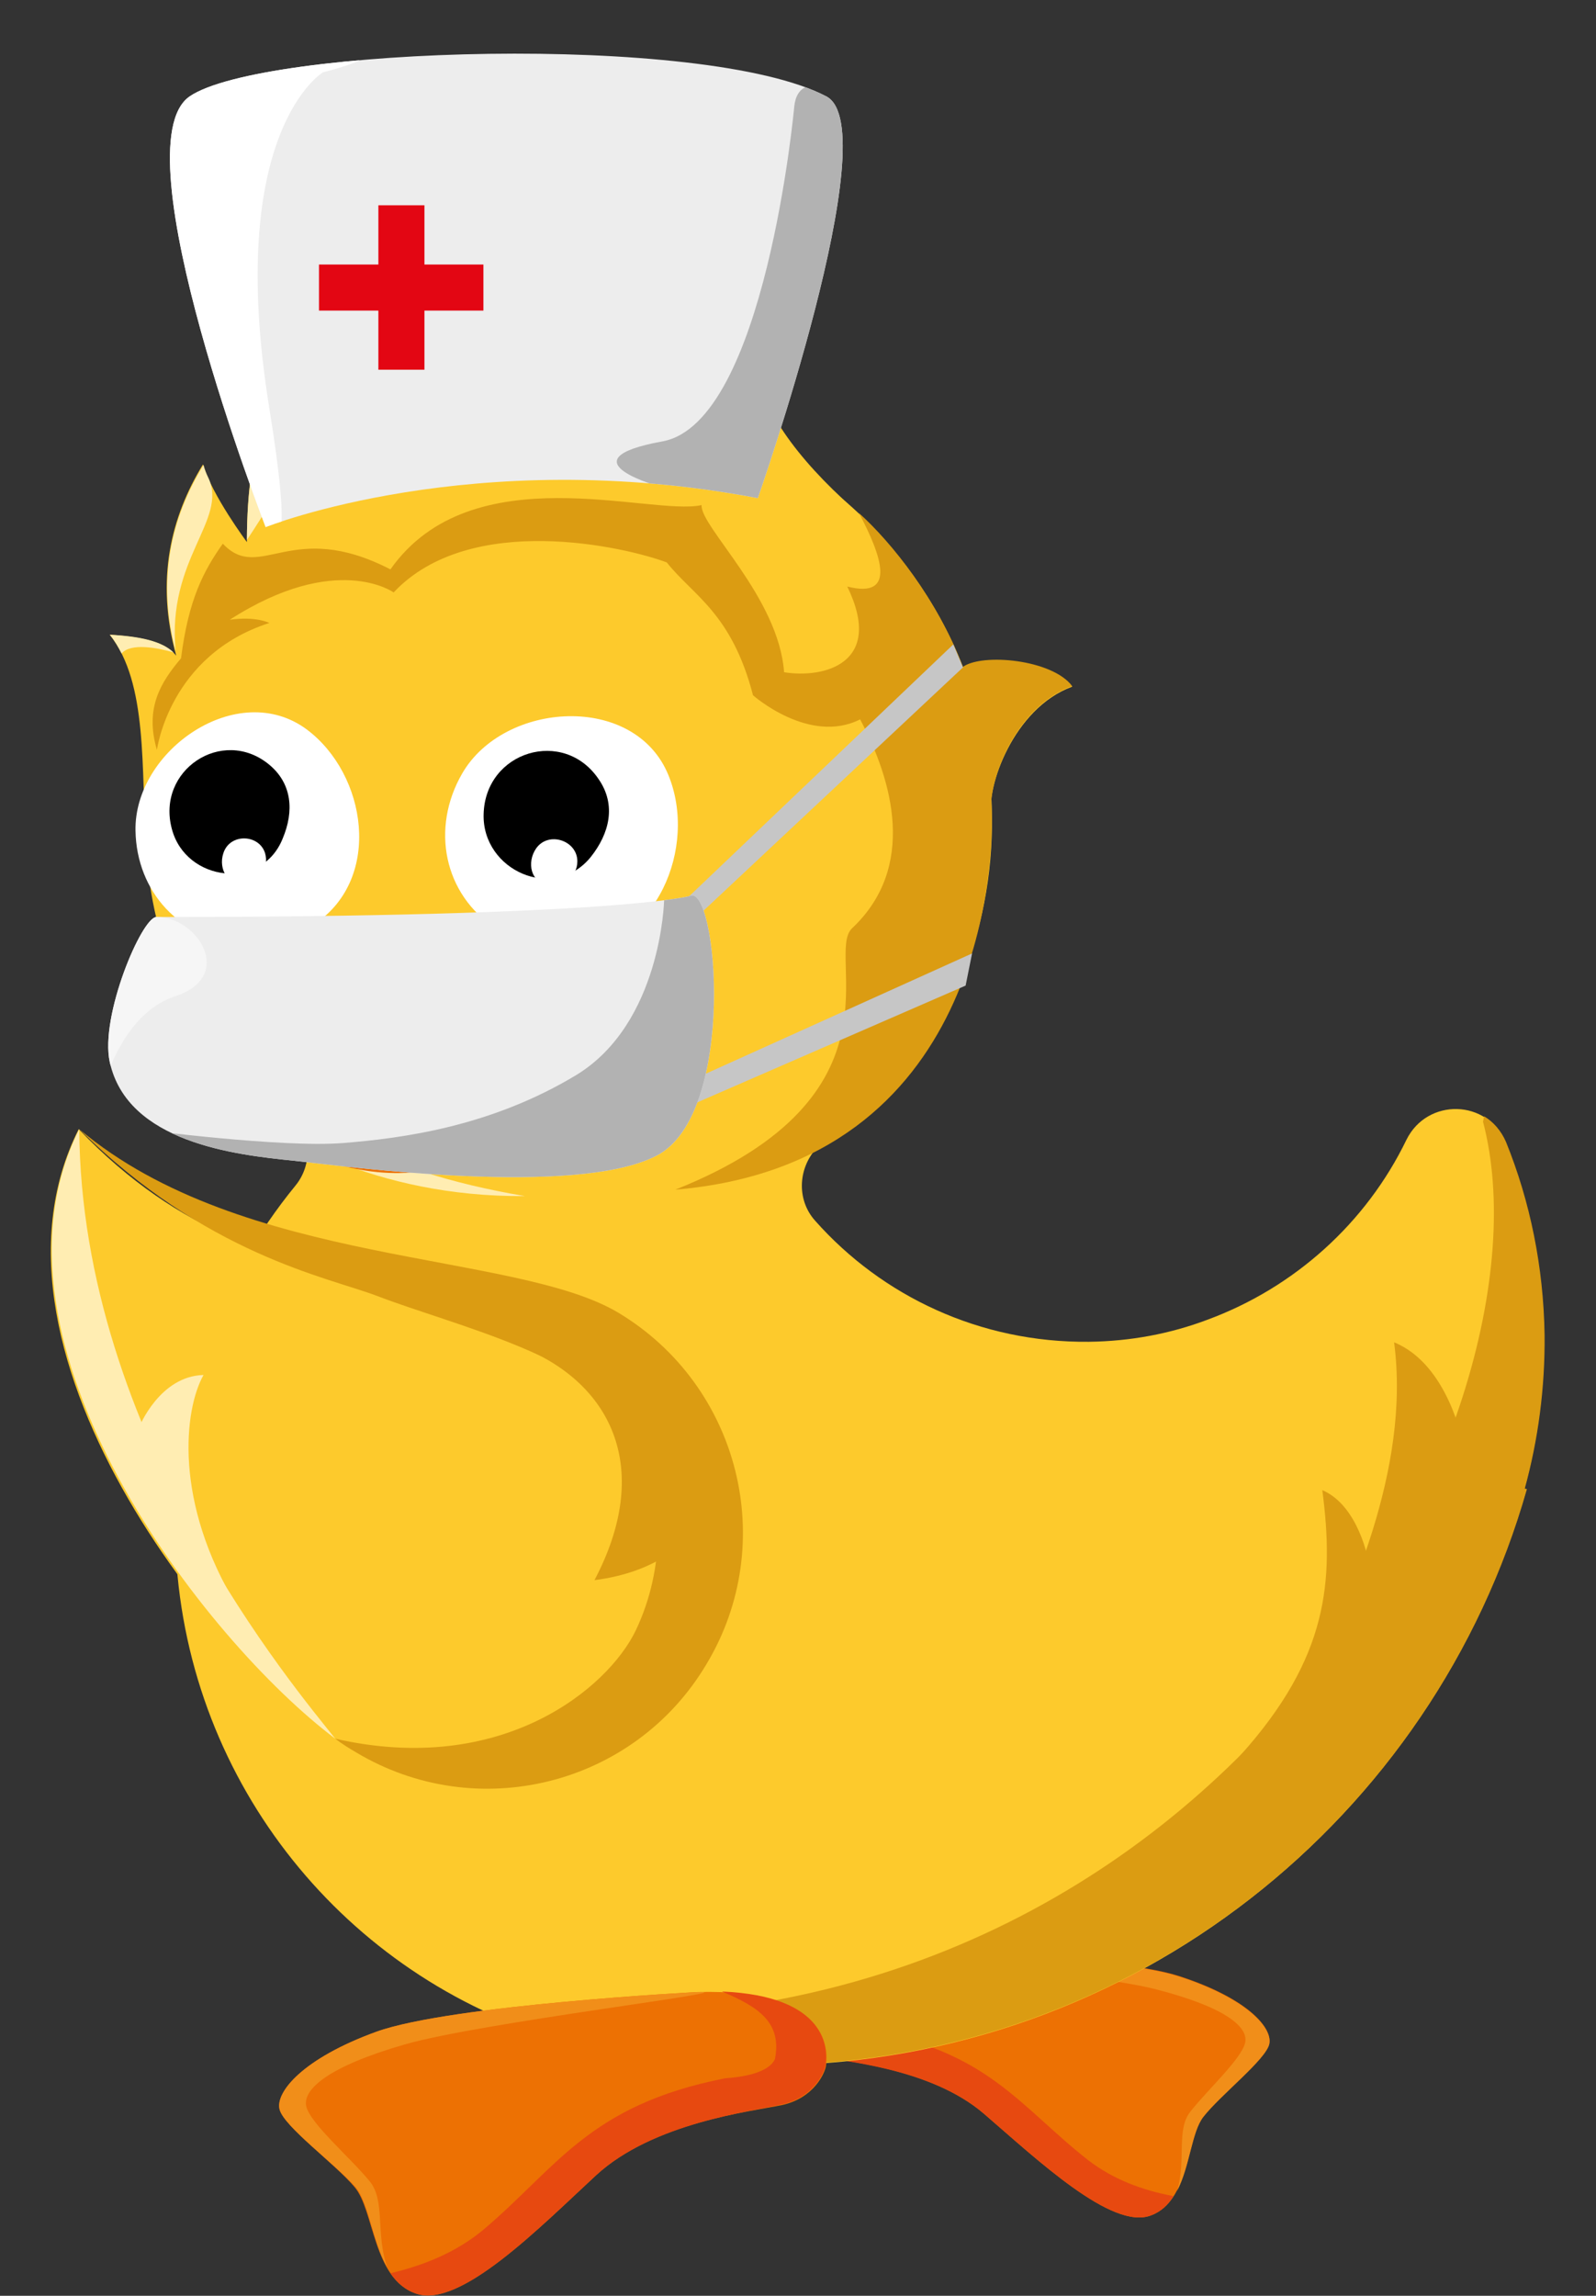 <?xml version="1.0" encoding="UTF-8"?> <svg xmlns="http://www.w3.org/2000/svg" xmlns:xlink="http://www.w3.org/1999/xlink" version="1.1" x="0px" y="0px" viewBox="0 0 298 428.6" style="enable-background:new 0 0 298 428.6;" xml:space="preserve"><rect x="0" y="0" width="298" height="428.6" fill="#333333" stroke="none"/> <style type="text/css"> .st0{fill:#01A8D8;} .st1{fill:#004C7F;} .st2{fill:none;} .st3{fill:#ED7103;} .st4{fill:#F18E19;} .st5{fill:#E74910;} .st6{fill:#FDCA2C;} .st7{fill:#DB9C12;} .st8{fill:#FFEDB2;} .st9{fill:#FFFFFF;} .st10{clip-path:url(#SVGID_2_);fill:#EDEDED;} .st11{clip-path:url(#SVGID_2_);fill:#FFFFFF;} .st12{clip-path:url(#SVGID_2_);fill:#B2B2B2;} .st13{fill:#E30613;} .st14{fill:#C6C6C6;} .st15{clip-path:url(#SVGID_4_);fill:#EDEDED;} .st16{clip-path:url(#SVGID_4_);fill:#B2B2B2;} .st17{clip-path:url(#SVGID_4_);fill:#F6F6F6;} </style> <g id="Слой_2"> </g> <g id="Слой_1"> <g> <g> <g> <g> <g> <g> <g> <g> <g> <path class="st3" d="M144.1,377.5c0.2,1.1,2.2,5.3,7.7,6.3c5.2,0.9,21.9,2.2,31.9,10.8c10,8.6,23.9,21.8,31.2,19 c7.3-2.7,6.6-14.4,9.8-18.5c3.2-4.1,11.7-10.7,12.3-13.6c0.6-3-4.2-8.5-16.9-12.6c-12.7-4.1-54.5-4.8-54.6-4.8 C143.4,364.3,143.5,374.5,144.1,377.5z"></path> </g> <path class="st4" d="M215.5,371.3c13,3.3,17.6,7,17,10c-0.6,3-7.1,8.9-10.3,13c-2.6,3.4-0.7,8.9-2.4,14.7 c2.4-4.6,2.7-11,4.9-13.8c3.2-4.1,11.7-10.7,12.3-13.6c0.6-3-4.2-8.5-16.9-12.6c-12.7-4.1-54.5-4.8-54.6-4.8 C156.3,364.2,202.5,368.1,215.5,371.3z"></path> <g> <path class="st5" d="M183.7,394.6c10,8.6,23.9,21.8,31.2,19c1.9-0.7,3.2-2,4.2-3.6c-5.8-1.1-11.2-3.1-15.9-6.7 c-13-10.2-18.8-20.6-42.1-24.4c-2.6-0.1-7.4-0.5-8.6-3c-1.4-6.1,2.4-8.9,8.6-11.7c-17.8,1.4-17.7,10.4-17.1,13.3 c0.2,1.1,2.2,5.3,7.7,6.3C157,384.8,173.7,386,183.7,394.6z"></path> </g> </g> </g> </g> <path class="st6" d="M55.2,221.3c3-3.7,3-9.1-0.1-12.7c-9.6-11.4-15.5-26.1-15.7-42.2c-0.4-26.6,14.8-49.8,37.1-61 c8.7-4.4,18.6-6.9,29-7c24-0.3,45.3,12,57.4,30.8c4.4,6.8,7.6,14.4,9.3,22.6c0.8,4.1,1.3,8.3,1.4,12.7 c0.1,9.4-1.7,18.3-5,26.5c-3.6,8.7-8.9,16.5-15.7,22.9c-3.9,3.8-4.3,10-0.7,14c12.5,14.1,30.8,22.8,51.1,22.6 c7.8-0.1,15.2-1.5,22.1-4.1c16.3-6,29.7-18.1,37.2-33.6c3.9-7.9,15.2-7.6,18.5,0.5c4.5,11.1,7,23.3,7.2,36 c0.1,9.9-1.2,19.6-3.7,28.7l0.4,0.1c-17.4,61.3-73.3,106.5-140.2,107.5c-7,0.1-13.8-0.3-20.5-1.1c-8.1-1-15.9-2.6-23.5-4.9 c0,0,0,0-0.1,0c-39-13.2-67.3-49.9-68-93.5C32.3,261.5,40.8,238.9,55.2,221.3z"></path> <path class="st7" d="M276.9,209.4c0.1-0.3,0.1-0.6,0.2-1c1.7,1,3.2,2.7,4.1,4.8c4.5,11.1,7,23.3,7.2,36 c0.1,9.9-1.2,19.6-3.7,28.7l0.4,0.1c-17.4,61.3-73.3,106.5-140.2,107.5c-7,0.1-13.8-0.3-20.5-1.1c-8.1-1-15.9-2.6-23.5-4.9 c0,0,0,0-0.1,0c-3.5-1.2-6.8-2.5-10.1-4.1C226.4,389.2,291.6,265.1,276.9,209.4z"></path> <path class="st7" d="M273.1,269.3c0,0-2.7-14.6-12.8-18.7c3.2,24.2-9.1,49.1-14.3,60.7C240.8,323,278.3,297.4,273.1,269.3z"></path> <path class="st7" d="M255.5,291.4c0,0-1.8-10.3-8.6-13.2c2.2,17,1.1,31.2-15.2,49.4C225.8,334.2,259,311.3,255.5,291.4z"></path> <g> <g> <g> <g> <path class="st3" d="M154.2,385.8c-0.2,1.2-2.2,5.9-8.2,7.2c-5.7,1.2-24,3.2-34.7,13.1c-10.7,9.9-25.4,24.9-33.6,22.1 c-8.1-2.7-7.8-15.6-11.5-19.9C62.6,404,53,397,52.2,393.8c-0.8-3.2,4.3-9.5,18.1-14.5c13.9-5,59.8-7.4,59.9-7.4 C154.5,371.2,154.8,382.4,154.2,385.8z"></path> </g> <path class="st4" d="M75.5,381.7c-14.2,4.1-19.1,8.4-18.3,11.6c0.8,3.2,8.2,9.5,11.8,13.9c3,3.6,1.1,9.8,3.3,16.1 c-2.8-5-3.4-12-5.9-15C62.6,404,53,397,52.2,393.8c-0.8-3.2,4.3-9.5,18.1-14.5c13.9-5,59.8-7.4,59.9-7.4 C140.3,371.6,89.6,377.6,75.5,381.7z"></path> <g> <path class="st5" d="M111.3,406.1c-10.7,9.9-25.4,24.9-33.6,22.1c-2.1-0.7-3.6-2.1-4.8-3.8c6.3-1.5,12.2-3.9,17.2-8 c13.9-11.7,19.8-23.4,45.3-28.4c2.9-0.2,8.1-0.9,9.3-3.6c1.3-6.8-3-9.7-9.9-12.6c19.6,0.8,19.9,10.7,19.3,13.9 c-0.2,1.2-2.2,5.9-8.2,7.2C140.3,394.2,122,396.3,111.3,406.1z"></path> </g> </g> </g> </g> </g> <g> <path class="st6" d="M168,202.6c-0.4,0.1-0.9,0.2-1.3,0.4c-8.1,2.9-15.5,6.7-22.9,11.1c-2.7,1.6-5.5,3-8.2,4.6c0,0,0,0-0.1,0 c-0.1,0-0.1,0-0.2,0.1c-1.7,0.5-3.4,1.1-5.1,1.5c-1.7,0.4-3.3,0.7-5,1.1c-0.3,0.1-0.5,0.1-0.6,0.1c-0.1,0-0.3,0-0.4,0 c-3.4,0.3-6.7,0.5-10.1,0.7c-5.9,0.2-11.8,0.3-17.6,0.2c-2.4-0.1-4.9-0.2-7.3-0.3c-1.3-0.1-7.4-1.5-8.6-0.9c0,0,0,0,0,0 c-1.3-0.2-2.5-0.4-3.8-0.7c-2.8-0.5-5.5-1.1-8.3-1.9c-2.9-0.8-5.9-1.7-8.7-2.7l-0.3-0.1c-0.7-0.4-2.8-1.3-3-1.4 c-1.7-0.9-3.9-3-5.8-3.8c0,0-0.1-0.1-0.1-0.1c-0.9-0.9-1.8-1.9-2.6-2.9c-0.2-0.2-0.4-0.4-0.6-0.6c-0.4-1-1-2-1.8-2.9 c-11.3-13.4-18.2-30.7-18.5-49.7C26.8,123.2,44.7,95.9,71,82.7c10.3-5.1,21.9-8.1,34.1-8.3c28.3-0.4,53.3,14.1,67.6,36.3 c5.2,8,8.9,17,10.9,26.7c1,4.8,1.6,9.8,1.6,14.9c0.2,11-2,21.6-5.9,31.2C176.5,190.4,172.6,196.9,168,202.6z"></path> <path class="st8" d="M98,223.3c-28.4,0.2-46.9-11.6-54.5-17.2c-2.9-4.2,2.3-11.6,6.6-5.6C56.2,208.9,69.6,218.5,98,223.3z"></path> <path class="st6" d="M200.2,128.2c-4.1-5.4-19.1-6.4-21.1-2.9c-5.4-9.1-14.3-25.1-21.7-32.1c-10.2-9.5-16.6-19.1-16.3-27.3 c0,0-6,4.9-8.7,12.5c-0.5-2.5-16.1-18.4-18.6-21.6c-0.4,5.1-2,13.8-5.6,17.6c0.9-2.2-23.1-17.2-28-34.1 c-13.1,8.8-16.9,32-12.2,41.2c0,0-8.5-7.9-9.6-18.2c-8,11-12.3,18.3-12.3,37.9c0,0-6.5-8.7-8.2-14.5c-6,9.8-8.9,21.6-5,35.7 c-2-2.5-6.2-3.5-12.4-3.9c7.2,9.1,5.8,25.1,6.8,39.7l11-8.4c0,0,8.9-21.4,28.3-25.9c0,0-2.4-1.3-7.4-0.9 c20.9-10.6,40.4,4,40.4,4c10.8-7.8,28.6-9.9,43.6-7.5c0,0-6.6,3.2-9.5,5.3c0,0,12.7,1.9,19.4-0.7c0.3,14.2,3,12.8,5.9,27 c1.3,9-6,27.6-2.5,29.5c3.6-5.2,29.8-23,28.6-28.3C184.1,147.1,189.2,132.2,200.2,128.2z"></path> <g> <g> <path class="st9" d="M106.9,177.6c15.7-0.8,23.4-19.5,17.9-32.9c-6.3-15.4-30.7-13.8-38.5-0.3c-5.9,10.2-3.5,22.6,6.4,29 C97.7,176.6,102.6,177.8,106.9,177.6z"></path> </g> <g> <path d="M111.8,145.5c-6.5-9.7-21.2-5.3-21.5,6.5c-0.3,10.5,13.1,16.5,20,8C113.8,155.6,115.1,150.3,111.8,145.5z"></path> </g> <g> <path class="st9" d="M107.8,160.8c0-3.9-5.4-5.7-7.7-2.4c-1.8,2.6-1,6.5,2.3,6.7C105.1,165.2,107.8,163.8,107.8,160.8z"></path> </g> </g> <g> <g> <path class="st9" d="M58.9,172.4c12.5-8.5,9.6-27.8-1.6-36.2c-12.9-9.6-32.3,3.9-32,18.9c0.2,11.4,8.4,20.4,19.7,20.8 C50.7,176.1,55.4,174.7,58.9,172.4z"></path> </g> <g> <path d="M50.2,142.7c-8.7-7.1-21.1,1.1-18.1,12.1c2.6,9.8,16.8,11.6,20.7,1.7C54.9,151.5,54.6,146.3,50.2,142.7z"></path> </g> <g> <path class="st9" d="M49.5,159.3c-1.1-3.6-6.6-3.8-7.8,0c-1,3,1,6.3,4,5.5C48.3,164.2,50.3,162.1,49.5,159.3z"></path> </g> </g> <path class="st7" d="M33.8,122.9c1.4-11,4.2-16.3,7.8-21.4c7,7.4,12.7-4.8,31.3,4.8c15.2-21.6,48.5-9.9,58.1-12 c-0.3,4,14.4,17.2,15.4,31.2c7.4,1.2,18.8-1.6,11.8-16c9.4,2.4,6.3-5.9,2.2-13.7c6.1,5.5,14.6,16.1,19.4,28.7 c3.6-2.6,16.7-1.4,20.4,3.6c-9.4,3.4-14.5,14.7-15.1,21.3c0,1,0.1,1.9,0.1,2.9c0,0.2,0,0.4,0,0.7c0,7.8-1.2,64.2-59.1,69.1 c43.9-17.5,27.8-43.9,33-48.8c12.1-11.4,7.6-27.5,1.5-39c-9.5,4.8-20-4.5-20-4.5c-4-15.4-11.2-18.6-16.1-24.8 c-7.7-2.9-36.7-9.6-51,5.6c0,0-10.7-7.7-30.6,5.1c4.9-0.7,7.4,0.6,7.4,0.6c-18.7,6-21,23.7-21,23.7 C27,132.2,30,127.4,33.8,122.9z"></path> <path class="st8" d="M133.1,76.6c2.6-6.6,7.9-10.6,7.9-10.6c-0.1,1.5,0.1,3.1,0.5,4.6c-1.3,0.7-2.6,1.6-3.7,2.5 C135.8,74.5,133.1,76.6,133.1,76.6z"></path> <path class="st8" d="M109.5,72.7c2.5-4.2,4-11.1,4.3-15.9c0.2,0.3,3.1,3.6,3.6,4.1C118.1,63.1,116.5,69,109.5,72.7z"></path> <path class="st8" d="M67.2,79.4c-3.3-10.2,0.8-30.8,13-39c8.7,26.8-10.4,23.6-11.9,41.4c0,0,0,0-0.1,0c-0.2-0.4-0.4-0.7-0.6-1 c-0.1-0.3-0.2-0.6-0.3-0.8C67.3,79.7,67.3,79.6,67.2,79.4z"></path> <path class="st8" d="M46.1,100.8c0.1-19.2,4.4-26.5,12.3-37.5c0.1,0.7,0.2,1.5,0.3,2.2C58.6,72.4,59.8,80.4,46.1,100.8z"></path> <path class="st8" d="M32.8,121.6C29.2,108,32.1,96.4,38,86.8c0.2,0.8,0.5,1.6,0.9,2.4C42.6,97.1,31.1,104.3,32.8,121.6z"></path> <path class="st8" d="M22.7,122c-0.6-1.2-1.3-2.4-2.2-3.5c5.7,0.3,9.7,1.2,11.9,3.3C29.3,120.9,24.4,120,22.7,122z"></path> <ellipse transform="matrix(1 -1.414173e-02 1.414173e-02 1 -2.638 0.964)" class="st5" cx="66.8" cy="187" rx="1.9" ry="3.9"></ellipse> <ellipse transform="matrix(1 -1.415687e-02 1.415687e-02 1 -2.642 1.206)" class="st5" cx="83.9" cy="187.2" rx="2.1" ry="4.3"></ellipse> <g> <path class="st3" d="M115,200.9c-4.6,10.4-25.9,17.8-40.4,18.1c-22.3,0.3-41-20.1-40.9-22.6c0.4-7.8,18.4,4.8,40,4.7 c12.2-0.1,23.9-2.6,31.7-3.4c3-0.3,5.5-0.3,7.1,0.1C114.2,198.2,115.7,199.3,115,200.9z"></path> <path class="st5" d="M101.7,209.3c0,0-30.3,13-63.7-7.6C49.7,199.8,80.6,199.6,101.7,209.3z"></path> <path class="st4" d="M98.7,210.3c-11.3,2.2-25.7-4.8-30.6-5.3c-7.5-0.9-14.1,1.3-23,0.4c-9.2-1-19.6-11-13.6-13.3 c4.5-1.7,9.6-0.2,14-2.1c4.6-1.9,8.8-4.7,11.9-8.2c4.1-4.6,8.8-9.7,15.9-10.5c15.6-1.8,15,16.5,25,21.1 c12.9,5.9,18.6-0.5,21.5,1.5C121.4,195,115.1,207.2,98.7,210.3z"></path> <path class="st5" d="M67.9,183.7c0,0.5,0,0.9-0.1,1.3c-0.3,1.2-1.7,1.3-2.2,0.3c-0.2-0.4-0.3-0.8-0.4-1.3 c-0.1-1.7,0.3-3.2,1.1-3.3C67,180.6,67.7,182,67.9,183.7z"></path> <path class="st5" d="M78.3,184.7c-0.1,0.3-0.1,0.6-0.1,0.9c-0.1,1.5,1.7,2.1,2.4,0.9c0.3-0.4,0.5-0.9,0.7-1.4 c0.5-1.9,0.3-3.6-0.5-3.7S78.8,182.8,78.3,184.7z"></path> </g> </g> </g> </g> </g> <g> <defs> <path id="SVGID_1_" d="M141.5,93c0,0,24.2-69,12.8-75C131.5,6,48.8,8.8,35.4,18C22,27.3,49.6,98.4,49.6,98.4S88.4,82.9,141.5,93 z"></path> </defs> <clipPath id="SVGID_2_"> <use xlink:href="#SVGID_1_" style="overflow:visible;"></use> </clipPath> <path class="st10" d="M141.5,93c0,0,24.2-69,12.8-75C131.5,6,48.8,8.8,35.4,18C22,27.3,49.6,98.4,49.6,98.4S88.4,82.9,141.5,93z"></path> <path class="st11" d="M60.3,13.5c0,0-18.4,11-10,62.8c8.4,51.8-8.9,5.4-8.9,5.4S30.9,52.3,30.1,39.9 c-0.7-12.4-9.4-26.2,21.3-29.1C82.2,8,60.3,13.5,60.3,13.5z"></path> <path class="st12" d="M148.3,19.9c0,0-5.4,59-24.6,62.5c-19.2,3.5,0,8.6,0,8.6l18.7,2.5c0,0,19.3-56.6,17.2-68.3 c-0.9-4.9-0.8-6.5-3.3-7.9C151.4,14.8,148.7,16,148.3,19.9z"></path> </g> <g> <rect x="70.6" y="38.3" transform="matrix(-1 -4.493573e-11 4.493573e-11 -1 149.849 107.325)" class="st13" width="8.6" height="30.7"></rect> <rect x="70.6" y="38.3" transform="matrix(4.504225e-11 -1 1 4.504225e-11 21.262 128.587)" class="st13" width="8.6" height="30.7"></rect> </g> <polygon class="st14" points="128.7,167.3 178,120.3 179.8,124.6 130.1,171.2 128.8,201.8 181.5,178 180.3,184 124,208.5 "></polygon> <g> <defs> <path id="SVGID_3_" d="M128.7,167.3c0,0-13.7,3.9-99.5,3.9c-2.7,0-10.6,18.5-8.7,27.1c3.3,15,23.4,17.3,34.4,18.4 c10,1.1,52.5,6.8,67.6-0.9C137.8,208.1,133.9,164.3,128.7,167.3z"></path> </defs> <clipPath id="SVGID_4_"> <use xlink:href="#SVGID_3_" style="overflow:visible;"></use> </clipPath> <path class="st15" d="M128.7,167.3c0,0-13.7,3.9-99.5,3.9c-2.7,0-10.6,18.5-8.7,27.1c3.3,15,23.4,17.3,34.4,18.4 c10,1.1,52.5,6.8,67.6-0.9C137.8,208.1,133.9,164.3,128.7,167.3z"></path> <path class="st16" d="M124,168.1c0,0-0.5,22.9-16.4,32.6c-15.9,9.6-32.3,11.8-43.6,12.7c-11.4,0.9-37.4-2.5-37.4-2.5l7.2,16.6 c0,0,96.8-3.7,97.7-4.8c0.9-1.1,26.5-45.3,26.5-45.3l-24.8-14.1L124,168.1z"></path> <path class="st17" d="M18.4,206.3c0,0,3-16.6,14.3-20.3c11.3-3.7,4.2-14.8-3.4-14.8c-7.6,0-21.5,16.1-21.5,16.1l5,19.1H18.4z"></path> </g> <g> <path class="st6" d="M131.9,310.7c-13.6,22.6-42.9,30-65.6,16.4c-22.6-13.6-73.1-73.6-51.6-116.3c38,39.8,78.1,20.8,100.7,34.3 C138.2,258.7,145.5,288.1,131.9,310.7z"></path> <path class="st7" d="M127.6,287.8c0,0-4.8,5.7-16.6,7.2c10.8-20.5,3.5-36.2-12.9-43.2C86.5,246.8,141.5,264.3,127.6,287.8z"></path> <path class="st8" d="M26,266.4c0,0,3.8-9.5,12-9.7c-3.6,6.4-5.7,23.7,6.4,43.4C49.1,307.7,17.4,282,26,266.4z"></path> <path class="st8" d="M14.8,210.8c-20.1,39.9,23.7,95.7,47.8,113.8C55.4,315.5,15.1,268.1,14.8,210.8z"></path> <path class="st7" d="M131.9,310.7c13.6-22.6,6.2-52-16.4-65.6c-19.3-11.6-70.1-8.5-100.7-34.3c23.6,23.4,46.2,27.6,55.5,31.1 c14.8,5.7,41,11.5,48.2,25.3c5.9,11.2,5.7,25.7,0.2,37.2c-5.2,10.8-25,27.3-56.1,20.2c1.3,1,2.6,1.8,3.8,2.5 C89,340.7,118.4,333.4,131.9,310.7z"></path> </g> </g> </g> </svg> 